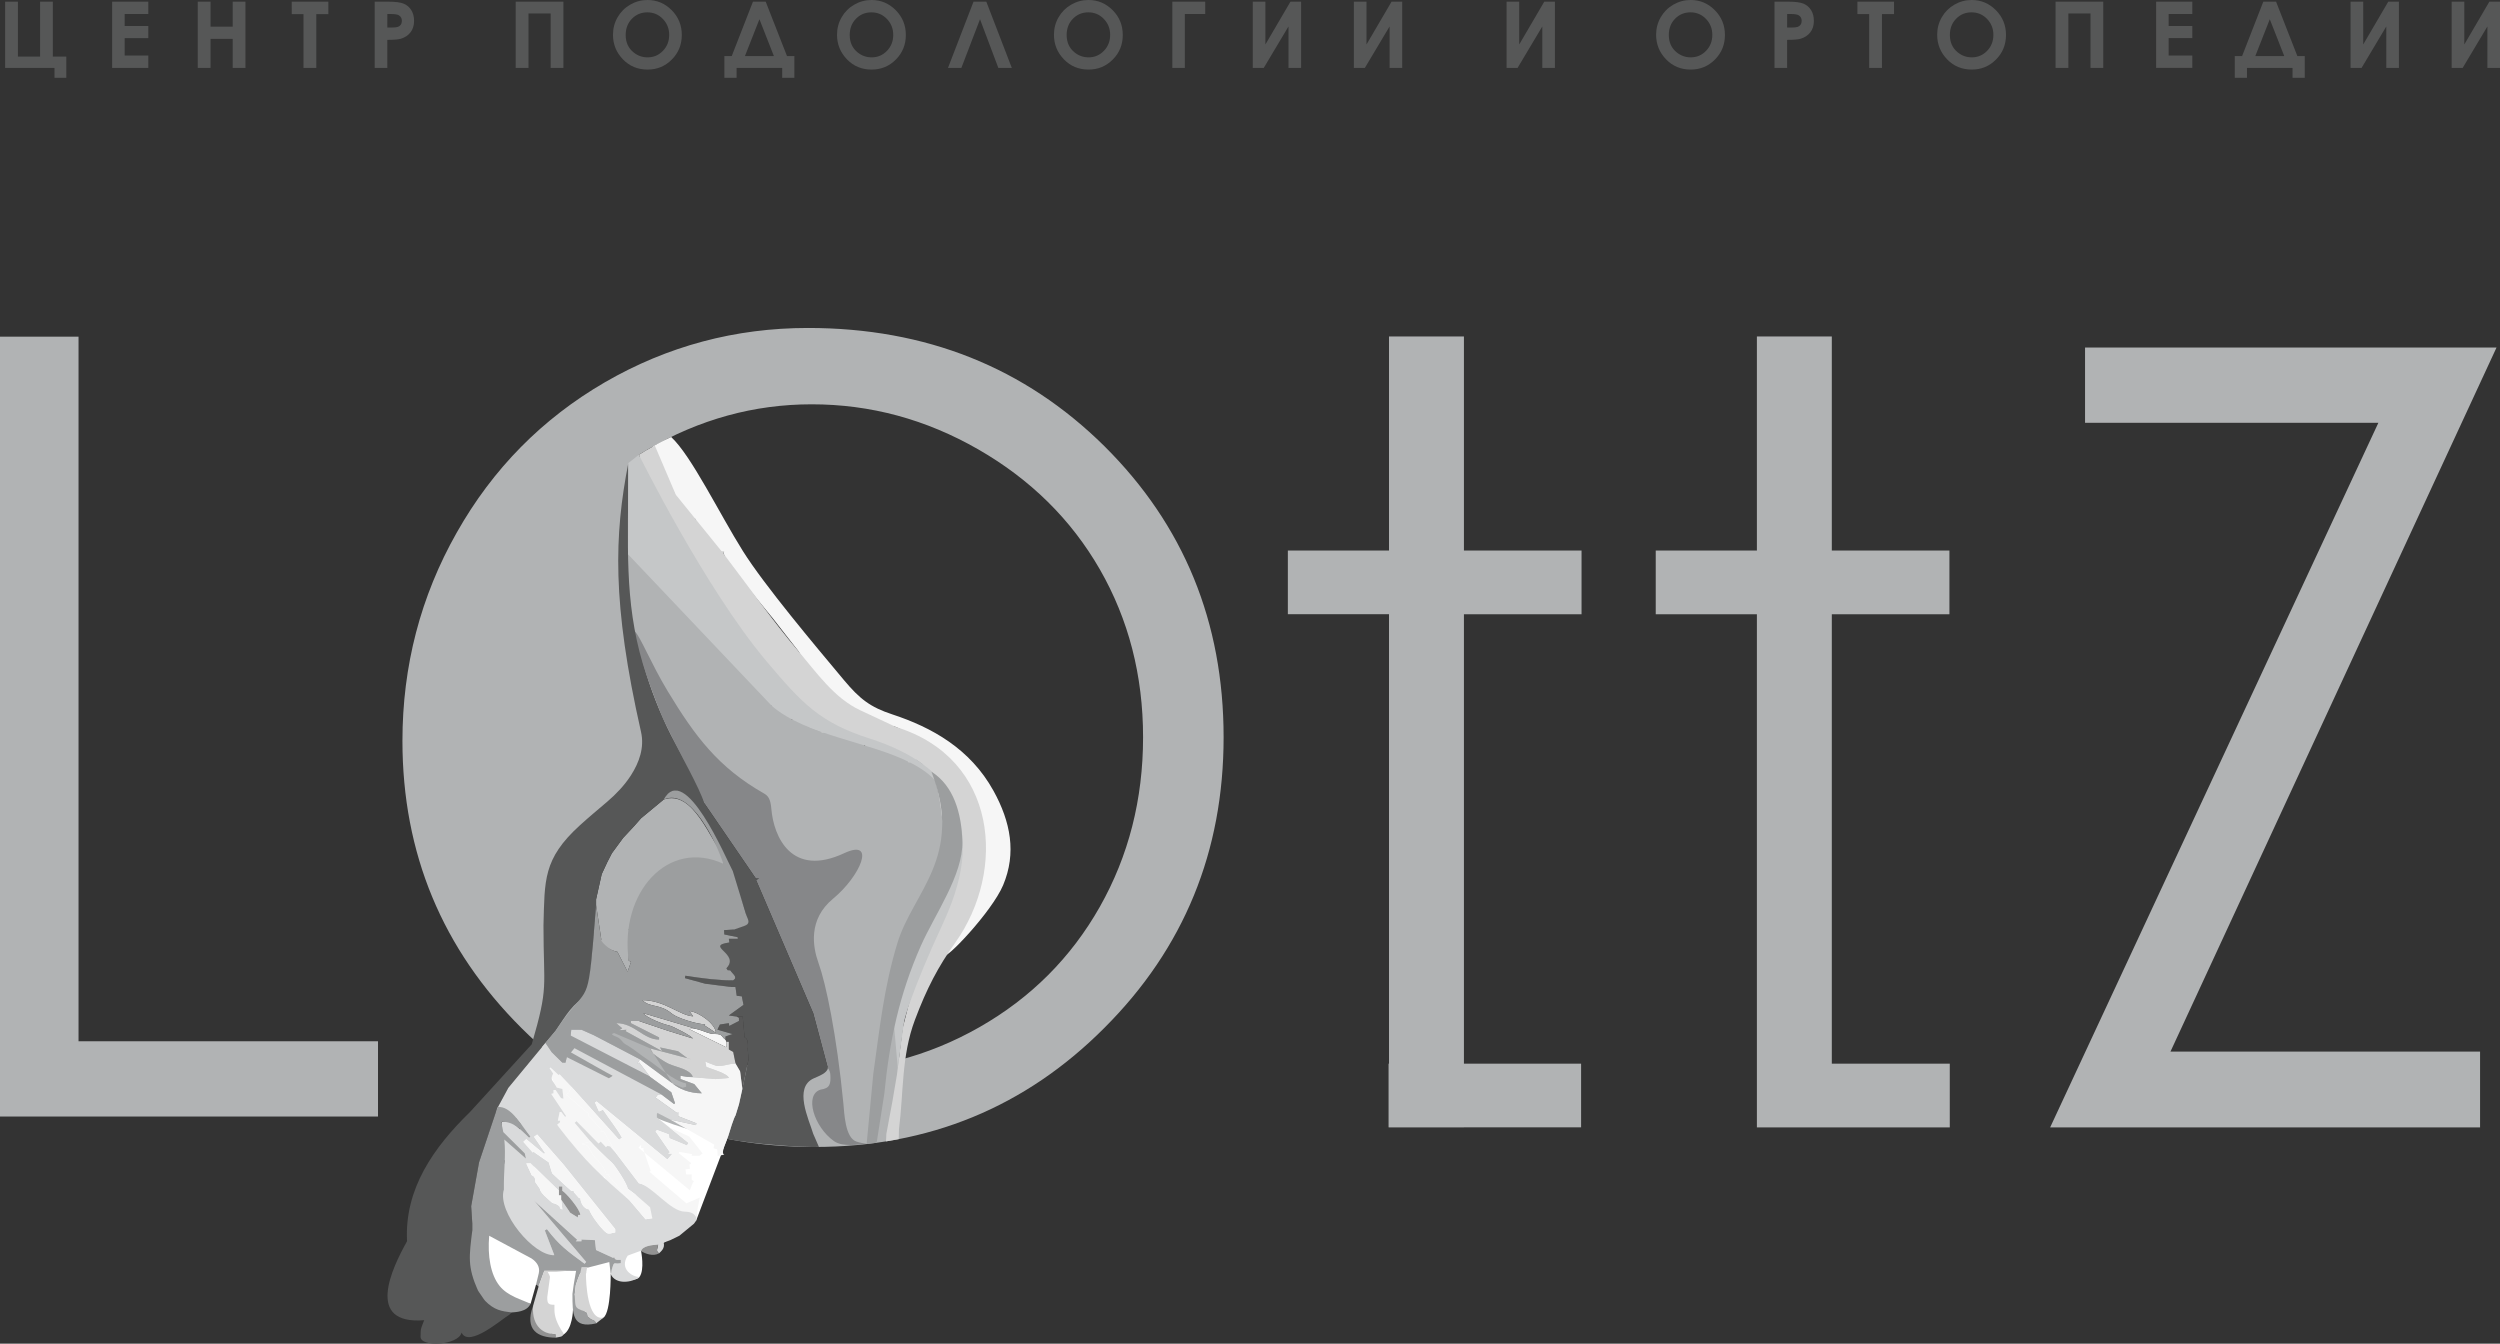<?xml version="1.0" encoding="UTF-8" standalone="no"?> <svg xmlns:inkscape="http://www.inkscape.org/namespaces/inkscape" xmlns:sodipodi="http://sodipodi.sourceforge.net/DTD/sodipodi-0.dtd" xmlns="http://www.w3.org/2000/svg" xmlns:svg="http://www.w3.org/2000/svg" version="1.1" width="634.054" height="340.783" id="svg60" viewBox="0 0 634.054 340.783" sodipodi:docname="1133e44a8ddc432a93ef7e207b81dd72.cdr"><rect x="0" y="0" width="634.054" height="340.783" fill="#333333" stroke="none"/><defs id="defs64"></defs><g id="Layer1000" transform="translate(-103.918,-127.123)"><path d="m 288.346,415.965 -7.854,20.68 -0.854,0.698 -7.399,4.934 -5.729,2.149 c 0,0 0.951,4.696 -0.395,6.547 -1.346,1.852 -5.957,-0.737 -5.957,-0.737 l -1.352,0.026 c 0,0 0.094,9.532 -1.808,11.019 -1.902,1.487 -7.76,-1.993 -7.76,-1.993 0,0 -0.069,4.964 -2.479,6.356 -2.411,1.391 -4.857,-7.643 -4.857,-7.643 l -1.358,-4.682 -0.648,-0.497 -1.398,4.95 -3.979,0.145 -8.684,-8.024 1.51,-11.422 14.719,-43.406 25.357,12.043 z" style="fill:#ffffff;fill-rule:evenodd" id="path2"></path><g id="Layer1001"><path d="m 103.918,212.505 h 19.918 v 178.711 h 75.954 v 19.092 H 103.918 Z M 598.423,396.896 H 568.504 V 282.906 h 29.831 v -16.155 h -29.831 v -54.292 h -19 v 54.292 h -25.655 v 16.155 h 25.655 v 130.155 h 19 v -0.011 h 29.919 z m -93.504,-0.008 H 475.201 V 282.906 h 29.831 V 266.751 H 475.201 v -54.292 h -19 v 54.292 h -25.655 v 16.155 h 25.655 v 113.981 h -0.113 v 16.155 h 0.113 v 0.019 h 19 v -0.019 h 29.718 z m -212.442,-61.681 0.856,0.556 1.137,-0.316 -1.137,0.316 h 1.997 l 0.924,-2.756 -3.567,2.325 1.369,-1.455 1.736,0.508 -0.933,1.725 1.236,-0.284 -0.879,2.129 -0.246,0.433 h 0.856 l 0.076,1.423 -0.932,-0.033 v 0.556 h 0.856 l 5.212,-1.236 -2.247,-0.906 -0.21,0.208 1.031,1.253 -1.713,4e-4 -0.357,2.212 -1.656,-0.035 -0.698,0.741 -0.257,-0.25 0.571,-0.556 0.114,-0.445 -0.288,0.09 -0.385,-1.169 1.635,-0.2 -0.114,-0.45 -3.126,0.38 -0.005,2.184 3.358,1.065 -0.026,-0.512 1.234,-0.275 v 2.224 h -1.142 l -0.161,0.287 1.921,0.873 -1.02,0.944 0.153,0.261 3.027,-0.712 -0.209,1.404 c 3.367,0.764 0.258,1.786 5.707,1.668 l 0.181,1.328 0.561,-0.049 0.685,-0.445 -4.558,3.347 0.758,-0.222 1.233,4.258 c 2.265,13.234 7.409,24.891 10.547,39.89 -2.054,0.139 -3.687,1.302 -5.783,1.302 -22.946,0 -42.589,-8.077 -58.836,-24.232 -2.692,-2.677 -5.161,-5.455 -7.407,-8.33 -0.272,-1.468 -0.445,-2.98 -0.445,-4.617 v -7.782 c 0,-1.728 0.856,-0.771 0.856,-3.057 l 3.697,-7.51 0.275,0.293 2.865,-2.488 -0.274,-0.299 h 1.142 l -0.285,0.834 2.524,-0.953 -0.228,-0.247 1.695,-1.308 -0.182,-0.287 0.185,0.294 v -0.009 l 0.35,-0.27 3.194,-0.706 0.165,0.707 h 0.856 l -0.724,-0.643 2.588,-2.761 0.846,0.723 2.711,-2.599 2.658,-1.937 4.66,-3.205 -0.305,0.017 1.662,-5.21 -0.95,0.382 -1.496,-4.82 -1.014,0.294 0.778,2.806 -0.875,0.006 -1.694,-4.453 1.097,-0.006 0.34,-2.334 0.576,0.067 0.654,-3.32 -0.776,0.386 -1.156,-3.015 -0.489,0.167 -0.324,-3.054 -0.403,0.094 -0.821,-3.68 -0.388,0.238 -1.042,-1.999 0.496,-0.059 c -4.21,-21.618 -4.702,-22.823 0.418,-5.335 1.844,6.299 4.324,12.674 7.094,18.103 1.921,3.766 7.502,13.728 8.423,17.087 l 6.231,3.422 -0.151,0.609 2.196,0.415 -1.236,-1.322 1.236,1.321 z m 46.514,24.178 -0.615,-3.374 c 0,-1.437 0.625,2.617 0.615,3.374 z m -42.333,-22.381 v -4e-4 l 0.595,-0.005 z m 0.003,0.88 v 4e-4 z m -56.568,53.699 -0.979,2.263 1.454,-1.836 c 19.365,17.362 42.655,26.008 69.871,26.008 28.959,0 53.513,-10.05 73.614,-30.244 20.148,-20.147 30.198,-44.7 30.198,-73.66 0,-29.235 -10.096,-53.834 -30.244,-73.844 -20.193,-19.964 -45.251,-29.969 -75.174,-29.969 -18.45,0 -35.614,4.589 -51.493,13.768 -15.879,9.225 -28.409,21.891 -37.587,38.138 -9.179,16.201 -13.768,33.824 -13.768,52.824 0,28.5 10.096,52.824 30.244,72.879 1.27,1.264 2.557,2.488 3.863,3.672 z m 91.731,4.444 1.04,-8.539 4.068,-16.936 0.578,0.182 1.481,-4.402 0.639,-2.994 -0.403,0.092 0.796,-1.151 0.675,0.031 2.353,-13.017 0.507,0.087 v -0.834 l 0.339,0.26 1.378,-1.705 -0.355,-0.185 -1.15,-4.466 0.338,-0.255 0.821,2.248 -0.23,0.212 0.763,0.008 -0.57,-6.088 0.377,-0.034 h -0.793 l -0.064,-3.613 h -0.856 l 0.343,-0.111 -0.291,-8.38 -0.469,0.22 -6.657,-8.516 -1.046,-0.053 -3.806,-2.359 -0.726,1.236 -0.761,0.172 -0.538,-2.445 -0.285,0.279 -1.37,2.184 -0.938,-2.234 0.841,-0.023 -1.387,0.629 c 0.042,-1.816 0.924,-1.508 -0.571,-1.667 -0.146,1.665 -0.629,0.837 -1.393,0.577 l -1.218,1.801 -0.369,-0.214 0.642,-1.498 -0.549,0.156 0.333,-1.053 -1.288,0.162 0.922,-2.218 -1.645,2.007 -0.53,-0.006 -0.326,-0.827 -4.121,0.961 -0.753,-0.774 -2.474,-0.728 3.029,-0.972 -3.985,0.382 0.3,-0.218 -2.239,-0.37 0.129,-0.429 0.683,-0.07 -1.858,0.509 0.741,-1.446 0.741,-0.319 -6.144,0.359 0.304,-0.378 -4.483,-3.253 -0.666,0.16 -0.52,-5.105 -5.554,-5.53 -1.58,1.361 3.243,-1.556 0.092,1.942 -0.948,0.004 -1.761,-4.375 -0.254,-0.221 -2.534,-1.611 0.047,-3.109 -2.827,-0.436 -0.516,-2.267 -0.6,0.195 -0.391,-2.765 -1.449,-0.25 0.039,-0.319 0.29,-2.187 -0.583,0.172 -1.309,-1.995 0.327,-0.191 -3.016,-4.696 -1.38,0.841 v -1.112 h -0.571 v -0.834 l -0.369,-0.485 -0.553,0.399 -0.505,0.086 v -0.834 l -0.669,-0.175 0.183,-0.517 -2.685,-1.573 0.375,-0.335 3.006,-0.915 -0.227,-0.298 -3.43,-0.155 -0.541,-0.43 -0.055,-0.624 2.066,-0.454 -2.087,-9.635 -0.72,0.435 -2.748,-1.709 0.388,0.255 -0.086,-4.44 -1.047,0.003 v -0.834 l -0.739,0.13 -1.135,-6.089 -0.363,0.06 0.256,13.421 -0.285,-14.951 c 0.744,-0.463 1.498,-0.917 2.262,-1.362 13.126,-7.618 26.94,-11.428 41.58,-11.428 14.87,0 28.959,3.809 42.223,11.428 13.263,7.619 23.543,17.761 30.841,30.428 7.297,12.713 10.968,26.894 10.968,42.59 0,15.742 -3.671,30.106 -10.968,43.003 -7.298,12.896 -17.486,23.084 -30.52,30.52 -6.549,3.736 -13.389,6.533 -20.518,8.391 z m -61.483,-128.519 -1.537,0.238 v -4e-4 z m 362.391,-33.159 v -19.092 h 104.363 l -82.701,178.574 h 78.525 v 19.23 H 623.875 l 83.252,-178.711 z" style="fill:#b1b3b4;fill-rule:evenodd" id="path4"></path><path d="m 269.455,240.392 8.838,19.049 1.89,-0.816 1.054,2.35 -0.343,0.23 5.591,5.879 h 1.142 l -0.306,0.119 1.19,2.83 -0.884,0.344 v 1.097 l 0.582,-0.588 4.378,4.101 7.369,8.997 6.505,8.343 3.285,5.564 0.527,-0.202 1.943,2.493 1.154,3.13 v 1.372 h 1.142 v 0.823 l 0.313,-0.338 4.763,1.153 h 0.285 l -0.807,1.218 -0.169,0.772 0.961,-0.2 -0.63,1.102 1.866,-1.04 0.135,0.277 -0.613,0.15 0.103,0.717 2.59,-1.348 -0.228,1.467 1.535,-0.926 -0.156,2.252 0.871,-0.315 -0.246,1.143 1.412,-1.405 -0.585,1.669 1.083,-0.776 1.729,0.181 -0.513,2.549 1.081,-0.628 0.285,-0.275 0.571,-1.372 0.285,-0.274 c 16.902,5.683 12.338,40.938 12.838,58.138 0.051,1.779 12.224,-11.007 15.071,-17.79 3.403,-8.109 1.91,-16.039 -2.466,-23.941 -5.908,-10.667 -15.631,-16.06 -25.674,-19.364 -5.564,-1.83 -8.219,-3.886 -12.239,-8.69 -7.418,-8.863 -20.168,-24.035 -25.616,-32.706 -5.954,-9.476 -13.134,-24.305 -18.22,-28.957 -1.6,0.798 -3.034,1.412 -4.668,2.443 z" style="fill:#f6f6f6;fill-rule:evenodd" id="path6"></path><path d="m 261.944,339.654 -2.853,3.891 -1.142,2.224 -1.427,3.057 -1.427,6.392 v 1.39 l 1.336,8.826 c -0.48,0.041 -0.065,1.875 3.577,2.977 l 0.495,0.108 2.582,5.042 0.882,-2.512 -0.597,-0.267 c 0,-3.536 0.868,-3.88 0.68,-6.175 -0.241,-2.94 -2.678,-1.483 3.03,-1.607 l -0.38,-0.273 2.236,-2.96 -0.867,-0.744 1.136,-1.216 -0.403,-0.324 1.693,-0.362 -0.14,-0.633 4.678,-0.711 0.037,3.332 1.093,-0.026 0.618,-1.642 h 0.571 l -0.005,1.907 -1.136,0.316 h 2.283 l 0.108,0.843 4.144,-0.504 -1.399,-3.674 c -0.327,-0.435 -0.052,-0.556 -0.856,-0.556 -1.907,0 0.906,0.265 -0.856,0.834 l -1.501,-0.958 2.357,-0.154 0.363,-3.048 0.681,0.894 c 0.55,-0.28 0.508,-0.347 1.239,-0.347 h 0.856 v -0.834 l -1.412,0.334 0.194,-1.46 0.761,0.459 3.31,0.111 0.799,-0.667 -0.918,-0.529 0.133,-0.26 1.699,0.345 -0.826,-4.296 1.039,-0.494 c -4.455,-5.487 -8.559,-18.459 -16.194,-15.776 l -5.707,4.724 -1.712,1.946 z" style="fill:#b1b3b4;fill-rule:evenodd" id="path8"></path><path d="m 338.991,366.958 c -2.316,6.798 -4.25,13.172 -6.127,20.887 l -1.457,11.807 -1.171,6.909 -1.519,8.14 -0.084,1.902 3.223,-0.571 0.064,-2.521 c 1.186,-9.335 0.601,-18.573 4.039,-27.712 2.998,-7.971 5.888,-13.494 10.184,-19.518 13.168,-18.469 10.768,-46.85 -14.969,-54.773 l -9.083,-4.249 c -6.576,-3.076 -10.992,-9.453 -15.633,-14.932 -6.657,-7.86 -12.546,-16.258 -18.927,-24.618 l -0.213,-0.506 0.306,-0.119 h -0.571 l -11.73,-14.475 -5.343,-12.51 -2.182,1.243 -1.844,1.117 0.241,0.506 -0.258,0.248 v 0.549 l -0.31,2.465 0.719,-0.117 1.135,6.012 0.739,-0.129 v 0.823 l 1.047,-0.004 0.086,4.383 -0.388,-0.251 2.748,1.687 0.72,-0.43 2.087,9.512 -2.066,0.448 0.055,0.615 0.541,0.426 3.43,0.154 0.227,0.293 -3.006,0.903 -0.375,0.331 2.685,1.553 -0.183,0.511 0.669,0.173 v 0.823 l 0.505,-0.085 0.553,-0.394 0.369,0.479 v 0.823 h 0.571 v 1.098 l 1.38,-0.83 3.016,4.636 -0.327,0.188 1.309,1.97 0.583,-0.17 -0.29,2.159 -0.039,0.315 1.449,0.245 0.391,2.73 0.6,-0.192 0.516,2.239 1.2,0.182 1.58,3.317 6.917,4.433 0.008,5.387 2.718,1.999 0.666,-0.158 4.655,4.972 -0.304,0.373 6.487,-1.262 -0.741,0.315 -0.741,1.427 0.34,0.831 -0.683,0.069 -0.129,0.424 3.414,1.26 -0.3,0.215 3.985,-0.378 -0.252,-0.193 3.525,0.808 9.529,3.939 3.901,1.699 0.009,0.043 0.761,-0.17 0.757,1.85 1.894,-0.763 1.438,0.981 5.448,6.693 0.469,-0.218 0.264,8.614 -0.343,0.11 h 0.856 l 0.064,3.567 h 0.793 l -0.377,0.034 0.57,6.011 -0.763,-0.008 0.23,-0.209 -1.034,-2.411 -0.338,0.252 1.363,4.601 0.355,0.182 -1.378,1.683 -0.339,-0.257 v 0.823 l -0.507,-0.086 -2.353,12.851 -0.675,-0.03 -0.796,1.136 0.403,-0.09 z" style="fill:#d4d4d4;fill-rule:evenodd" id="path10"></path><path d="m 312.019,403.479 c -4.168,1.292 -1.69,9.432 3.408,13.05 2.235,1.585 6.29,0.803 8.292,0.72 -0.964,-0.227 -1.565,-0.251 -2.616,-0.609 -2.859,-0.973 -3.048,-7.224 -3.289,-9.689 -1.696,-17.401 -4.42,-30.369 -6.31,-35.612 -1.46,-4.05 -2.668,-11.035 3.697,-16.285 6.949,-5.732 11.069,-15.392 2.82,-11.542 -13.309,6.21 -17.877,-4.078 -18.473,-11.257 -0.202,-2.437 -0.781,-3.276 -1.843,-3.88 -11.601,-6.594 -17.48,-14.442 -24.459,-25.98 -4.137,-6.838 -7.041,-14.049 -8.253,-15.027 -2.156,-1.739 5.472,18.313 7.055,22.062 l 10.445,21.33 3.995,5.836 9.132,13.339 h 0.856 l -0.822,0.334 14.52,33.85 3.71,13.895 c 0.446,0.6 0.606,1.166 0.634,1.744 0.113,2.266 -0.081,3.389 -2.495,3.72 z" style="fill:#868789;fill-rule:evenodd" id="path12"></path><path d="m 296.245,362.179 0.822,16.162 z m -89.09,79.746 c -3.854,6.882 -10.726,21.227 4.345,20.032 -0.73,1.983 -0.92,1.809 -0.92,4.146 -0.126,2.786 9.602,2.26 10.404,-1.007 1.859,3.963 10.263,-3.485 12.14,-4.551 l 0.571,-0.556 -2.854,-3.057 c -0.407,-0.57 -0.229,-0.607 -0.731,-1.234 -0.656,-0.819 -0.917,-0.462 -1.307,-0.95 -1.051,-1.314 0.191,-1.127 -2.244,-1.985 l 0.573,2.501 -0.713,0.14 0.999,0.694 v 0.834 h -0.571 l -0.428,-1.528 -1.284,-0.973 -1.427,-15.285 v -1.667 l -0.285,-4.447 1.997,-11.117 4.566,-13.618 2.853,-5.28 9.417,-11.395 2.569,-3.057 c 2.884,-4.295 4.285,-6.855 7.99,-8.893 v -0.834 l 0.393,0.016 1.127,-12.764 0.763,-9.484 v -1.39 l 1.427,-6.392 1.427,-3.057 1.142,-2.224 2.853,-3.891 2.853,-3.057 1.712,-1.945 5.707,-4.724 c 5.248,-9.662 14.652,14.429 16.815,17.997 0.648,2.116 5.665,12.938 4.079,13.894 l -3.244,0.924 0.262,0.126 -2.576,0.165 0.07,1.092 3.393,0.7 0.034,0.398 h -2.283 l 0.138,0.938 c -6.349,0.746 2.592,3.112 -0.748,6.543 l 0.296,0.485 0.679,0.042 c 0.711,1.054 1.99,1.736 0.729,2.543 -3.57,-0.078 -7.807,-0.549 -12.12,-1.18 l -0.098,0.61 5.131,1.413 6.563,0.834 1.109,10e-4 0.318,2.222 1.293,0.146 0.43,2.161 -3.721,2.696 1.998,0.279 h 1.141 l 0.372,-0.045 0.484,5.325 c 0.848,0.333 0.856,1.381 0.856,2.502 l -0.066,0.277 0.208,2.805 -1.569,7.479 -0.856,3.891 -0.856,2.779 c -0.477,0.732 -1.482,3.955 -1.827,5.168 -0.059,0.209 -0.169,0.493 -0.302,0.82 6.091,1.345 19.43,2.225 23.27,2.059 l -1.45,-3.322 c -1.13,-3.741 -5.029,-11.738 0.111,-14.066 1.153,-0.522 3.456,-1.333 3.599,-2.609 l -3.71,-13.895 -14.52,-33.85 0.822,-0.334 h -0.856 l -9.132,-13.339 -3.995,-5.836 c -0.921,-3.359 -6.502,-13.321 -8.423,-17.087 -2.77,-5.429 -5.25,-11.804 -7.094,-18.103 -4.794,-16.374 -3.704,-29.553 -3.704,-50.989 -3.532,18.22 -4.209,35.346 3.224,68.152 0.904,3.988 -0.457,7.749 -2.545,11.012 -1.624,2.538 -3.79,4.795 -6.007,6.689 -2.222,1.898 -4.692,3.94 -7.007,6.053 -9.319,8.5 -8.857,13.884 -9.178,25.342 0,16.163 1.372,15.227 -2.979,30.149 l -13.359,14.653 -2.283,2.501 c -9.209,8.968 -16.663,19.48 -15.98,32.793 z m 81.191,-25.96 c -1.324,3.243 -1.169,3.263 0,0 z" style="fill:#565757;fill-rule:evenodd" id="path14"></path><path d="m 266.795,380.785 c 2.224,2.055 4.364,0.778 7.576,3.46 1.246,1.04 6.217,2.654 8.404,2.654 l -0.19,0.274 2.888,1.895 c -0.015,-2.214 -4.321,-5.312 -6.694,-5.504 l 0.943,1.326 c -3.454,-0.21 -7.208,-4.106 -12.928,-4.106 z" style="fill:#d4d4d4;fill-rule:evenodd" id="path16"></path><path d="m 288.197,391.346 -0.285,-0.556 c -0.938,-0.612 -0.666,-1.02 -1.521,-1.298 -0.695,-0.226 -1.413,-0.005 -2.312,-0.25 -1.379,-0.375 -2.229,-0.858 -3.872,-1.231 l -1.486,0.113 9.341,4.594 0.135,-0.26 z" style="fill:#f6f6f6;fill-rule:evenodd" id="path18"></path><path d="m 287.912,390.79 0.285,0.556 h 0.571 v 1.945 l 1.109,0.627 0.603,2.986 1.141,1.945 0.571,4.447 1.569,-7.479 -0.208,-2.805 0.066,-0.277 c 0,-1.121 -0.008,-2.168 -0.856,-2.501 l -0.484,-5.325 -0.372,0.045 h -1.141 l 0.556,0.32 0.014,0.792 -2.465,1.266 -0.103,-0.711 -2.271,0.347 -0.621,1.3 3.844,1.119 -1.798,0.611 z" style="fill:#575757;fill-rule:evenodd" id="path20"></path><path d="m 288.768,393.291 v -1.945 h -0.57 v 1.112 l -0.135,0.26 -9.341,-4.594 1.486,-0.113 -13.121,-3.909 c 0.742,1.107 4.825,2.745 6.534,3.098 0.944,0.195 5.795,2.721 6.016,3.313 l -6.278,-1.945 -7.42,-2.502 h -1.997 v 0.556 l 7.134,3.613 v 0.556 c -3.99,0 -6.191,-4.169 -10.844,-4.169 l 1.494,1.297 -0.736,0.487 1.812,-0.103 -0.214,0.352 9.253,5.07 -0.522,-0.955 4.565,0.97 2.395,1.772 -9.488,-2.498 c -0.487,0.815 3.668,3.453 4.795,3.946 2.029,0.888 5.332,1.349 6.049,3.28 h -1.427 l 7.134,0.556 3.424,-0.278 c -0.258,-1.077 -4.355,-2.281 -5.697,-2.781 l -0.296,-1.387 c 0.321,0.15 2.739,1.111 2.853,1.111 h 0.571 c 1.876,0 2.215,-0.556 4.28,-0.556 l -0.603,-2.986 z" style="fill:#d4d4d4;fill-rule:evenodd" id="path22"></path><path d="m 268.793,400.239 5.381,3.904 0.939,2.752 -0.22,0.246 -3.246,-2.456 h -0.856 l -0.612,0.81 5.511,3.951 0.238,-0.315 0.012,1.082 4.622,1.81 -0.147,0.451 -6.485,-1.397 11.13,6.349 -0.171,0.917 0.906,0.273 0.078,0.49 0.045,1.177 1.71,-0.313 c -1.113,-0.359 0.706,-3.706 1.026,-4.836 0.345,-1.213 1.35,-4.436 1.827,-5.168 l 0.856,-2.779 0.856,-3.891 -0.57,-4.447 -1.141,-1.946 c -2.066,0 -2.404,0.556 -4.28,0.556 h -0.571 c -0.114,0 -2.533,-0.962 -2.853,-1.111 l 0.296,1.387 c 1.34,0.5 5.439,1.705 5.697,2.781 l -3.424,0.278 -7.134,-0.556 -1.712,-0.278 0.004,0.82 3.5,1.299 1.917,2.327 c -3.12,0 -5.777,-1.111 -7.419,-2.501 l -8.275,-6.114 -0.685,1.064 0.495,-0.249 z" style="fill:#f6f6f6;fill-rule:evenodd" id="path24"></path><path d="m 245.826,399.579 -0.247,0.205 -2.047,-1.908 -0.233,0.196 0.909,1.312 -0.655,1.351 0.389,-0.081 1.18,2.306 1.423,0.333 0.275,2.503 -0.621,-0.153 -1.376,-2.07 h -0.53 v 0.834 l -0.571,0.155 3.759,5.624 -0.248,0.211 -0.983,-1.266 -0.399,0.025 -0.457,2.199 h 0.571 l -0.063,0.459 -0.679,0.542 0.457,0.667 6.925,9.035 -0.647,0.414 1.603,0.03 0.68,1.637 1.141,1.389 1.87,0.049 0.757,1.874 0.392,-0.39 5.256,4.582 -5.437,-6.428 0.3,-0.242 h -0.856 c -0.107,-1.251 -1.958,-3.45 -2.787,-4.234 -1.36,-1.285 -1.422,-3.638 -3.206,-3.27 l -0.1,-0.263 2.097,-0.57 -4.023,-4.744 0.486,-0.42 5.589,5.669 0.547,-0.483 1.319,1.411 0.362,-0.321 0.683,0.131 1.6,1.815 -3.139,-5.558 h -0.856 l 0.387,-0.297 -2.448,-2.698 -1.141,-1.112 0.27,-0.332 -5.882,-5.005 0.724,-0.347 0.671,-1.603 z" style="fill:#f6f6f6;fill-rule:evenodd" id="path26"></path><path d="m 242.254,391.623 -9.417,11.395 -2.853,5.28 -0.433,3.223 0.503,-0.015 c 2.09,-3.657 1.777,-2.172 4.781,-0.706 l 3.635,4.584 -0.346,0.304 -4.056,-3.781 -1.636,-0.433 -1.188,0.164 -0.169,0.285 0.475,8.497 -4.063,6.364 4.399,-5.495 -0.114,1.008 -1.401,-0.228 v 1.111 l 1.017,0.751 -2.047,5.769 c -3.367,1.156 3.909,11.948 13.77,15.837 l 1.392,-0.091 -2.398,-6.246 0.533,-0.357 c 3.054,4.029 5.138,5.556 9.559,8.791 l 0.381,-0.469 -13.175,-15.524 -0.001,-4e-4 h 0.001 l 10.931,9.924 -0.372,0.359 h 1.427 l 0.02,-0.445 3.405,0.168 -0.285,-0.834 0.285,0.833 0.275,2.503 4.398,2.025 c 0.379,-0.759 0,0.475 1.035,0.475 h 0.856 v 0.833 c -1.597,0.363 -1.604,-0.494 -2.033,0.799 -0.572,1.725 -0.286,0.757 -0.535,1.98 0.537,1.299 1.921,1.945 3.424,1.945 1.57,0 2.83,-0.499 3.886,-1.234 -1.564,0.109 -5.281,-1.89 -3.009,-5.384 l 0.836,-0.33 2.283,-0.834 h 0.285 c 0.36,-1.312 2.753,-1.544 4.342,-1.656 -0.172,0.979 -0.688,1.688 0.224,2.212 0.328,-0.376 1.556,-1.168 1.163,-2.705 l 1.69,-0.63 2.283,-1.112 3.71,-3.057 0.57,-0.834 0.095,-1.431 -1.155,-0.856 0.204,-0.214 c -5.952,0.482 -8.584,-5.787 -13.697,-6.948 l -5.707,-7.503 -1.599,-1.815 -0.684,-0.131 -0.362,0.321 -1.319,-1.411 -0.547,0.483 -5.589,-5.669 -0.486,0.421 4.023,4.743 c 0.372,0.542 4.73,4.82 5.38,5.321 0.73,0.563 4.012,5.545 4.037,6.629 l 1.931,1.439 4.341,6.066 -1.709,0.263 -3.992,-4.711 c -7.31,-6.371 -11.046,-9.576 -17.978,-18.62 l -0.457,-0.667 0.679,-0.542 0.063,-0.459 h -0.571 l 0.457,-2.199 0.399,-0.025 0.983,1.266 0.248,-0.211 -3.759,-5.624 0.572,-0.155 v -0.834 h 0.53 l 1.376,2.071 0.622,0.153 -0.275,-2.503 -1.423,-0.333 c -1.081,-2.114 -1.793,-1.763 -0.914,-3.576 l -0.909,-1.312 0.233,-0.196 2.047,1.908 0.247,-0.206 2.991,3.162 12.101,13.482 0.75,-0.575 c -1.376,-2.484 -3.123,-4.539 -4.816,-7.099 l -1.023,0.444 -1.006,-2.245 0.395,-0.258 17.953,14.739 1.328,-1.534 h -1.141 l 0.495,-0.324 -3.659,-5.31 0.357,-0.32 3.02,1.135 0.073,0.928 4.475,1.851 0.463,-0.649 -4.938,-3.981 -3.139,-2.501 v -0.834 l 0.143,-0.303 3.281,1.692 6.485,1.397 0.147,-0.451 -4.622,-1.81 -0.012,-1.081 -0.238,0.315 -5.511,-3.951 0.612,-0.81 h 0.856 l -6.025,-6.058 3.171,1.611 -0.243,-0.32 -2.514,-3.312 -0.495,0.249 0.685,-1.063 -11.7,-6.114 -3.104,-1.379 -1.462,-0.011 -1.152,-9e-4 -0.133,1.228 -0.136,1.26 -0.989,-0.096 2.695,1.5 -2.568,3.057 -0.35,1.395 -0.791,-0.006 -2.688,-2.647 z m 6.563,37.518 -1.808,-1.627 -3.042,-2.82 -0.856,-2.779 c -2.894,-2.053 -4.223,-2.597 -6.443,-5.193 l 0.726,-0.679 4.491,3.745 0.301,-0.236 -2.805,-4.108 0.771,-0.581 6.668,7.609 13.127,16.397 v 0.833 c -1.173,0.095 -0.638,0.278 -1.712,0.278 -1.062,0 -4.729,-5.029 -4.851,-6.114 -1.384,-0.112 -2.251,-1.642 -2.283,-3.057 l -0.27,0.224 -1.448,-1.65 0.29,-0.242 z m 14.352,12.668 1.343,1.783 h -4e-4 z m -14.637,-7.11 -2.283,-3.335 0.285,2.502 c -1.265,-0.497 0.068,-0.439 -1.309,-1.227 -1.043,-0.597 -0.854,-0.024 -1.841,-0.986 -0.705,-0.687 -2.438,-2.002 -2.557,-3.068 l -1.141,-1.668 c 0,-1.126 -0.264,-1.439 -0.916,-1.772 l -1.367,-2.952 h 1.142 l -0.006,1.097 0.862,-0.263 6.278,6.115 v -1.112 h 0.856 v 1.112 c 0.941,0.484 4.534,4.712 4.566,6.114 h -0.571 l -0.074,0.65 z" style="fill:#d9dadb;fill-rule:evenodd" id="path28"></path><path d="m 266.795,380.785 c 5.719,0 9.473,3.896 12.928,4.106 l -0.943,-1.327 c 2.373,0.192 6.679,3.29 6.694,5.504 l -2.888,-1.896 0.19,-0.274 c -2.188,0 -7.158,-1.614 -8.404,-2.654 -3.212,-2.682 -5.352,-1.405 -7.576,-3.46 z m -18.095,13.233 c 2.287,1.302 10.283,5.848 10.524,5.896 0.281,0.056 -0.9,0.675 -0.9,0.675 l -10.648,-5.352 -0.35,1.395 -0.791,-0.006 -2.688,-2.647 -1.593,-2.355 2.569,-3.057 2.558,-1.792 -2.558,1.791 c 7.966,-11.865 8.024,-5.648 9.509,-22.475 l 0.763,-9.484 1.336,8.826 c -0.48,0.041 1.88,2.778 4.072,3.084 l 2.582,5.042 v 4e-4 -4e-4 l 0.882,-2.512 -0.597,-0.267 c -2.37,-17.318 9.988,-31.048 24.001,-24.584 -1.526,-4.735 -8.138,-19.539 -15.155,-16.27 5.377,-9.896 15.777,14.843 17.546,18.11 l 3.331,10.885 c 0.388,1.267 1.236,2.16 0.017,2.896 l -2.981,1.049 -2.576,0.165 0.07,1.092 3.393,0.7 0.034,0.397 h -2.283 l 0.138,0.939 c -6.395,0.888 2.854,2.844 -0.748,6.543 l 0.296,0.485 0.679,0.042 c 0.711,1.054 1.989,1.736 0.729,2.543 -3.837,0 -7.881,-0.527 -12.12,-1.18 l -0.098,0.611 5.131,1.413 6.563,0.834 1.109,10e-4 0.318,2.222 1.293,0.146 0.43,2.161 -3.721,2.696 1.998,0.279 0.556,0.319 0.015,0.792 -2.466,1.266 -0.103,-0.71 -2.271,0.347 -0.621,1.3 3.844,1.119 -1.798,0.611 -0.009,0.791 c -0.938,-0.612 -0.667,-1.02 -1.521,-1.298 -0.695,-0.226 -1.413,-0.005 -2.312,-0.249 -1.378,-0.375 -2.229,-0.858 -3.872,-1.231 l -13.121,-3.91 c 0.742,1.107 4.825,2.745 6.534,3.098 0.944,0.195 5.795,2.721 6.016,3.313 l -6.278,-1.946 -7.42,-2.501 h -1.997 v 0.556 l 7.134,3.613 v 0.556 c -3.99,0 -6.191,-4.168 -10.844,-4.168 l 1.494,1.297 -0.736,0.487 1.812,-0.103 -0.214,0.352 9.253,5.07 -0.522,-0.955 4.565,0.97 2.482,1.836 0.984,0.217 -10.559,-2.78 v 4e-4 c -0.487,0.815 3.668,3.453 4.795,3.946 2.029,0.887 5.332,1.35 6.049,3.28 h -1.427 l -1.712,-0.278 0.004,0.82 3.5,1.299 1.917,2.327 c -3.12,0 -5.777,-1.111 -7.419,-2.501 l -8.275,-6.114 -11.7,-6.114 -3.104,-1.379 -1.462,-0.011 -1.152,-10e-4 -0.158,1.46 20.022,10.331 0.094,0.146 0.028,0.014 5.381,3.904 0.939,2.752 -0.22,0.247 -3.246,-2.457 -9e-4,-9e-4 9e-4,10e-4 -22.052,-11.734 z m 25.8,7.888 2.562,1.097 0.862,-0.263 v -0.834 c -3.486,-0.791 -7.089,-4.335 -9.93,-6.17 -1.639,-1.058 -3.03,-2.31 -4.627,-3.275 -1.636,-0.989 -0.914,-0.489 -2.148,-1.799 -0.755,-0.802 -3.062,-1.054 -1.557,-1.54 l 9.131,3.89 z m -14.839,-12.784 -2.72,-1.661 2.72,1.66 z m -3.012,-2.092 -3.207,0.687 v -5e-4 z" style="fill:#9c9e9f;fill-rule:evenodd" id="path30"></path><path d="m 260.232,419.693 5.707,7.504 c 3.481,0.79 8.031,7.226 11.7,7.226 4.614,0 1.791,5.255 3.769,-3.578 l -3.408,1.467 -9.367,-7.994 0.305,-0.223 -1.907,-5.683 0.335,-0.107 h -0.856 v -0.834 l -0.64,0.73 12.995,10.806 0.757,-1.883 0.274,-0.431 -0.545,-0.328 v -1.39 h -1.427 l -0.131,-1.299 1.099,-0.105 -0.118,-1.145 0.32,-0.046 0.072,-0.302 -3.102,-2.485 0.178,-0.331 3.189,0.571 -0.079,0.418 h 1.998 l 0.754,-0.605 -3.386,-4.271 -5.072,-2.349 4.938,3.981 -0.463,0.649 -4.475,-1.851 -0.073,-0.928 -3.02,-1.135 -0.356,0.32 3.659,5.31 -0.495,0.324 h 1.141 l -1.328,1.534 -17.953,-14.739 -0.395,0.258 1.006,2.245 1.023,-0.444 c 1.694,2.562 3.442,4.619 4.816,7.099 l -0.75,0.575 -12.101,-13.482 -0.671,1.603 -0.724,0.347 5.882,5.005 -0.27,0.332 1.141,1.112 2.448,2.698 -0.387,0.297 h 0.856 z" style="fill:#f6f6f6;fill-rule:evenodd" id="path32"></path><path d="m 263.656,431.643 3.992,4.711 1.709,-0.263 -0.565,-2.78 -3.776,-3.286 -1.931,-1.439 c -0.025,-1.084 -3.306,-6.067 -4.036,-6.63 -0.65,-0.501 -5.008,-4.779 -5.38,-5.321 l -2.097,0.57 0.1,0.263 c 1.784,-0.368 1.846,1.986 3.206,3.27 0.829,0.783 2.68,2.982 2.787,4.234 h 0.856 l -0.3,0.242 z" style="fill:#f6f6f6;fill-rule:evenodd" id="path34"></path><path d="m 243.966,424.695 3.042,2.82 1.809,1.627 h 0.856 l -0.291,0.242 1.448,1.65 0.27,-0.225 c 0.032,1.415 0.899,2.945 2.283,3.057 0.122,1.085 3.789,6.114 4.851,6.114 1.075,0 0.539,-0.183 1.712,-0.278 v -0.834 l -13.127,-16.397 -6.667,-7.609 -0.771,0.581 2.805,4.109 -0.301,0.236 -4.491,-3.744 -0.726,0.679 2.338,2.734 0.323,-0.223 3.229,2.274 0.553,0.408 z" style="fill:#f6f6f6;fill-rule:evenodd" id="path36"></path><path d="m 225.418,421.916 -1.997,11.117 0.285,4.447 v 1.667 c -0.807,6.688 -1.268,9.161 1.427,15.285 l 1.712,2.502 c 2.491,2.567 4.306,2.714 6.849,3.057 v 0 c 0.933,-0.105 3.838,-0.088 4.802,-2.216 -2.241,-1.026 -5.77,-1.917 -7.845,-4.483 -2.351,-2.908 -3.091,-7.72 -2.665,-12.755 l 10.723,5.747 c 1.399,0.938 2.203,2.199 1.863,3.739 l -0.678,2.801 0.648,0.497 1.427,-3.89 h 5.137 0.571 l 2.349,0.006 -0.575,3.327 -0.347,2.502 c 0,5.179 -0.056,8.874 5.992,7.503 -0.409,-1.1 -0.937,-0.587 -1.705,-1.396 -0.853,-0.898 0.027,-1.199 -1.148,-1.661 v -1.945 l -1.703,-0.32 -0.866,-1.903 0.285,-2.501 0.571,-1.667 0.571,-1.39 1.523,-0.103 -1.237,-1.287 h 1.712 l 5.352,-1.384 0.356,3.051 c 0.35,-0.913 -0.037,-0.255 0.535,-1.98 0.429,-1.294 0.436,-0.436 2.033,-0.799 v -0.833 h -0.856 c -1.035,0 -0.656,-1.234 -1.035,-0.475 l -4.398,-2.025 -0.275,-2.503 -3.405,-0.167 -0.02,0.446 h -1.427 l 0.372,-0.36 -10.931,-9.923 13.175,15.524 -0.381,0.469 c -4.421,-3.236 -6.505,-4.763 -9.559,-8.791 l -0.533,0.357 2.398,6.246 c -5.103,0.335 -14.561,-10.892 -12.781,-16.644 -0.064,-4.986 0.542,-8.458 0.108,-12.67 l 5.469,4.807 -0.281,-1.293 -5.448,-5.406 c -0.128,-0.74 -0.29,-1.509 -0.496,-2.318 0.056,-0.095 0.112,-0.19 0.169,-0.285 3.062,-0.078 4.669,2.027 6.88,4.05 l 0.346,-0.304 c -2.832,-3.571 -4.938,-7.626 -8.246,-7.528 l -0.239,0.443 z" style="fill:#9c9e9f;fill-rule:evenodd" id="path38"></path><path d="m 246.249,431.365 v -1.111 h -0.571 v -1.112 l -6.278,-6.114 -0.856,-0.834 h -1.141 l 1.367,2.952 c 0.652,0.333 0.916,0.646 0.916,1.773 l 1.142,1.667 c 0.12,1.065 1.853,2.381 2.558,3.067 0.987,0.962 0.798,0.39 1.841,0.987 1.377,0.788 0.044,0.729 1.309,1.226 z" style="fill:#f6f6f6;fill-rule:evenodd" id="path40"></path><path d="m 245.679,429.142 v 1.112 h 0.571 v 1.111 l 2.283,3.335 1.923,1.206 0.074,-0.65 h 0.571 c -0.032,-1.401 -3.625,-5.629 -4.566,-6.114 v -1.112 h -0.856 z" style="fill:#929292;fill-rule:evenodd" id="path42"></path><path d="m 266.51,444.427 c 0.94,0.613 3.082,1.473 4.566,0.556 -0.917,-0.526 -0.394,-1.248 -0.224,-2.212 -1.589,0.113 -3.982,0.345 -4.342,1.656 z" style="fill:#929292;fill-rule:evenodd" id="path44"></path><path d="m 250.53,451.375 -0.571,1.667 -0.285,2.501 c 0.263,2.927 -0.313,3.293 2.568,4.169 1.175,0.462 0.295,0.763 1.148,1.661 0.768,0.809 1.296,0.296 1.706,1.396 l 1.902,-1.487 c -4.137,1.002 -4.47,-9.046 -4.47,-11.019 l 0.291,-1.668 h -1.433 l -0.285,1.389 z" style="fill:#d4d4d4;fill-rule:evenodd" id="path46"></path><path d="m 244.823,466.382 v -0.834 l -0.999,-0.139 c -1.027,-0.72 -4.474,-5.659 -4.709,-7.087 -2.25,6.157 1.294,8.06 5.707,8.06 z" style="fill:#929292;fill-rule:evenodd" id="path48"></path><path d="m 240.542,453.32 -1.427,5.002 c -0.407,5.751 3.291,7.009 4.709,7.087 l 0.999,0.139 v 0.834 c 0.968,-0.22 1.997,-0.102 1.997,-1.112 -1.743,-2.511 -2.266,-4.368 -2.283,-5.836 v -1.39 c -1.524,0 -1.862,-0.261 -1.819,-1.96 l 0.678,-4.988 c 0.053,-0.365 -0.421,-1.114 -0.571,-1.39 h 2.283 l 2.568,-0.278 h -0.571 -5.136 z" style="fill:#d4d4d4;fill-rule:evenodd" id="path50"></path><path d="m 105.22,144.347 v -16.802 h 3.244 v 13.925 h 5.622 v -13.925 h 3.232 v 13.925 h 3.415 v 5.391 h -2.994 v -2.514 z m 27.139,-16.802 h 9.173 v 3.13 h -5.996 v 3.037 h 5.996 v 3.076 h -5.996 v 4.417 h 5.996 v 3.142 h -9.173 z m 21.712,0 h 3.244 v 6.339 h 5.622 v -6.339 h 3.232 v 16.802 h -3.232 v -7.368 h -5.622 v 7.368 h -3.244 z m 23.837,0 h 9.286 v 3.154 h -3.061 v 13.649 h -3.244 v -13.649 h -2.982 z m 21.041,0 h 3.392 c 1.836,0 3.158,0.172 3.969,0.511 0.811,0.339 1.454,0.885 1.922,1.645 0.468,0.756 0.702,1.665 0.702,2.721 0,1.173 -0.308,2.148 -0.92,2.924 -0.612,0.78 -1.446,1.318 -2.495,1.622 -0.616,0.175 -1.739,0.265 -3.368,0.265 v 7.115 h -3.201 z m 3.201,6.569 h 1.014 c 0.799,0 1.357,-0.059 1.669,-0.171 0.312,-0.113 0.557,-0.304 0.737,-0.565 0.179,-0.261 0.269,-0.581 0.269,-0.955 0,-0.647 -0.253,-1.119 -0.752,-1.415 -0.367,-0.223 -1.045,-0.332 -2.035,-0.332 h -0.9 z m 32.561,-6.569 h 12.097 v 16.802 h -3.232 v -13.808 h -5.622 v 13.808 h -3.244 z m 33.431,-0.421 c 2.378,0 4.421,0.862 6.129,2.581 1.711,1.723 2.565,3.821 2.565,6.292 0,2.452 -0.842,4.53 -2.53,6.226 -1.688,1.7 -3.735,2.546 -6.14,2.546 -2.518,0 -4.612,-0.87 -6.28,-2.616 -1.669,-1.743 -2.503,-3.813 -2.503,-6.21 0,-1.606 0.39,-3.084 1.166,-4.433 0.776,-1.349 1.844,-2.417 3.204,-3.205 1.357,-0.787 2.823,-1.181 4.39,-1.181 z m -0.031,3.13 c -1.556,0 -2.861,0.538 -3.918,1.622 -1.06,1.08 -1.591,2.456 -1.591,4.121 0,1.86 0.666,3.329 2,4.409 1.037,0.846 2.222,1.267 3.563,1.267 1.516,0 2.807,-0.546 3.871,-1.641 1.068,-1.099 1.602,-2.448 1.602,-4.054 0,-1.602 -0.538,-2.955 -1.614,-4.062 -1.072,-1.107 -2.378,-1.661 -3.914,-1.661 z m 26.772,-2.709 h 3.232 l 5.399,13.797 h 1.875 v 5.52 h -3.095 v -2.514 H 290.733 v 2.514 h -3.095 v -5.52 h 1.863 z m 1.641,4.456 -3.676,9.341 h 7.345 z m 28.44,-4.877 c 2.378,0 4.421,0.862 6.129,2.581 1.711,1.723 2.565,3.821 2.565,6.292 0,2.452 -0.842,4.53 -2.53,6.226 -1.688,1.7 -3.735,2.546 -6.14,2.546 -2.518,0 -4.612,-0.87 -6.28,-2.616 -1.669,-1.743 -2.503,-3.813 -2.503,-6.21 0,-1.606 0.39,-3.084 1.166,-4.433 0.776,-1.349 1.844,-2.417 3.204,-3.205 1.357,-0.787 2.823,-1.181 4.39,-1.181 z m -0.031,3.13 c -1.555,0 -2.861,0.538 -3.918,1.622 -1.06,1.08 -1.591,2.456 -1.591,4.121 0,1.86 0.666,3.329 2,4.409 1.037,0.846 2.222,1.267 3.563,1.267 1.516,0 2.807,-0.546 3.871,-1.641 1.068,-1.099 1.602,-2.448 1.602,-4.054 0,-1.602 -0.538,-2.955 -1.614,-4.062 -1.072,-1.107 -2.378,-1.661 -3.914,-1.661 z m 32.183,14.093 -4.647,-12.347 -4.729,12.347 h -3.392 l 6.476,-16.802 h 3.244 l 6.464,16.802 z m 22.866,-17.224 c 2.378,0 4.421,0.862 6.129,2.581 1.711,1.723 2.565,3.821 2.565,6.292 0,2.452 -0.842,4.53 -2.53,6.226 -1.688,1.7 -3.735,2.546 -6.14,2.546 -2.518,0 -4.612,-0.87 -6.28,-2.616 -1.669,-1.743 -2.503,-3.813 -2.503,-6.21 0,-1.606 0.39,-3.084 1.166,-4.433 0.776,-1.349 1.844,-2.417 3.205,-3.205 1.357,-0.787 2.823,-1.181 4.39,-1.181 z m -0.031,3.13 c -1.556,0 -2.861,0.538 -3.918,1.622 -1.06,1.08 -1.591,2.456 -1.591,4.121 0,1.86 0.666,3.329 2,4.409 1.037,0.846 2.222,1.267 3.563,1.267 1.516,0 2.807,-0.546 3.871,-1.641 1.068,-1.099 1.602,-2.448 1.602,-4.054 0,-1.602 -0.538,-2.955 -1.614,-4.062 -1.072,-1.107 -2.378,-1.661 -3.914,-1.661 z m 21.298,-2.709 h 8.339 v 3.13 h -5.173 v 13.672 h -3.166 z m 32.655,0 v 16.802 h -3.197 v -10.518 l -6.273,10.518 h -2.788 v -16.802 h 3.201 v 10.865 l 6.359,-10.865 z m 25.641,0 v 16.802 h -3.197 v -10.518 l -6.273,10.518 h -2.788 v -16.802 h 3.201 v 10.865 l 6.359,-10.865 z m 38.733,0 v 16.802 h -3.197 v -10.518 l -6.273,10.518 h -2.788 v -16.802 h 3.201 v 10.865 l 6.359,-10.865 z m 34.425,-0.421 c 2.378,0 4.421,0.862 6.129,2.581 1.711,1.723 2.565,3.821 2.565,6.292 0,2.452 -0.842,4.53 -2.53,6.226 -1.688,1.7 -3.735,2.546 -6.14,2.546 -2.518,0 -4.612,-0.87 -6.28,-2.616 -1.669,-1.743 -2.503,-3.813 -2.503,-6.21 0,-1.606 0.39,-3.084 1.166,-4.433 0.776,-1.349 1.844,-2.417 3.204,-3.205 1.357,-0.787 2.823,-1.181 4.39,-1.181 z m -0.031,3.13 c -1.556,0 -2.862,0.538 -3.918,1.622 -1.06,1.08 -1.591,2.456 -1.591,4.121 0,1.86 0.666,3.329 2,4.409 1.037,0.846 2.222,1.267 3.563,1.267 1.516,0 2.807,-0.546 3.871,-1.641 1.068,-1.099 1.602,-2.448 1.602,-4.054 0,-1.602 -0.538,-2.955 -1.614,-4.062 -1.072,-1.107 -2.378,-1.661 -3.914,-1.661 z m 21.298,-2.709 h 3.392 c 1.836,0 3.158,0.172 3.969,0.511 0.811,0.339 1.454,0.885 1.922,1.645 0.468,0.756 0.702,1.665 0.702,2.721 0,1.173 -0.308,2.148 -0.92,2.924 -0.612,0.78 -1.446,1.318 -2.495,1.622 -0.616,0.175 -1.739,0.265 -3.369,0.265 v 7.115 h -3.201 z m 3.201,6.569 h 1.014 c 0.799,0 1.357,-0.059 1.669,-0.171 0.312,-0.113 0.557,-0.304 0.737,-0.565 0.179,-0.261 0.269,-0.581 0.269,-0.955 0,-0.647 -0.253,-1.119 -0.752,-1.415 -0.366,-0.223 -1.045,-0.332 -2.035,-0.332 h -0.9 z m 17.825,-6.569 h 9.286 v 3.154 h -3.06 v 13.649 h -3.244 v -13.649 h -2.982 z m 28.99,-0.421 c 2.378,0 4.421,0.862 6.129,2.581 1.711,1.723 2.565,3.821 2.565,6.292 0,2.452 -0.842,4.53 -2.53,6.226 -1.688,1.7 -3.735,2.546 -6.14,2.546 -2.518,0 -4.612,-0.87 -6.28,-2.616 -1.669,-1.743 -2.503,-3.813 -2.503,-6.21 0,-1.606 0.39,-3.084 1.166,-4.433 0.776,-1.349 1.844,-2.417 3.205,-3.205 1.357,-0.787 2.823,-1.181 4.39,-1.181 z m -0.031,3.13 c -1.556,0 -2.861,0.538 -3.918,1.622 -1.06,1.08 -1.591,2.456 -1.591,4.121 0,1.86 0.666,3.329 2,4.409 1.037,0.846 2.222,1.267 3.563,1.267 1.516,0 2.807,-0.546 3.871,-1.641 1.068,-1.099 1.602,-2.448 1.602,-4.054 0,-1.602 -0.538,-2.955 -1.614,-4.062 -1.072,-1.107 -2.378,-1.661 -3.914,-1.661 z m 21.298,-2.709 h 12.097 v 16.802 h -3.232 v -13.808 h -5.622 v 13.808 h -3.244 z m 25.505,0 h 9.173 v 3.13 h -5.996 v 3.037 h 5.996 v 3.076 h -5.996 v 4.417 h 5.996 v 3.142 h -9.173 z m 27.185,0 h 3.232 l 5.399,13.797 h 1.875 v 5.52 h -3.095 v -2.514 h -11.559 v 2.514 h -3.095 v -5.52 h 1.863 z m 1.641,4.456 -3.676,9.341 h 7.345 z m 32.748,-4.456 v 16.802 h -3.197 v -10.518 l -6.273,10.518 h -2.787 v -16.802 h 3.201 v 10.865 l 6.359,-10.865 z m 25.641,0 v 16.802 h -3.197 v -10.518 l -6.273,10.518 h -2.787 v -16.802 h 3.201 v 10.865 l 6.359,-10.865 z" style="fill:#565757;fill-rule:evenodd" id="path52"></path><path d="m 265.956,242.458 c 0,0 16.66,33.713 32.362,52.371 9.036,10.737 13.64,15.6 26.185,19.608 10.163,3.247 18.428,8.53 21.517,16.335 3.959,10.002 1.992,19.931 -2.997,30.666 -7.898,16.996 -9.768,24.426 -9.768,24.426 l -1.641,12.112 -1.87,-21.118 6.791,-17.887 c 27.635,-46.836 -19.159,-37.607 -36.858,-52.811 l -36.475,-38.453 0.067,-23.127 z" style="fill:#c5c7c8;fill-rule:evenodd" id="path54"></path><path d="m 337.473,366.988 c -5.522,12.481 -7.969,24.241 -9.275,37.55 l -1.94,12.421 -2.54,0.29 1.681,-17.725 c 1.675,-11.928 2.699,-21.968 6.119,-33.216 3.943,-12.974 16.931,-21.904 8.637,-43.466 5.666,3.589 7.632,10.524 7.836,17.683 0.241,8.439 -7.045,18.612 -10.518,26.464 z" style="fill:#9c9e9f;fill-rule:evenodd" id="path56"></path></g></g></svg> 